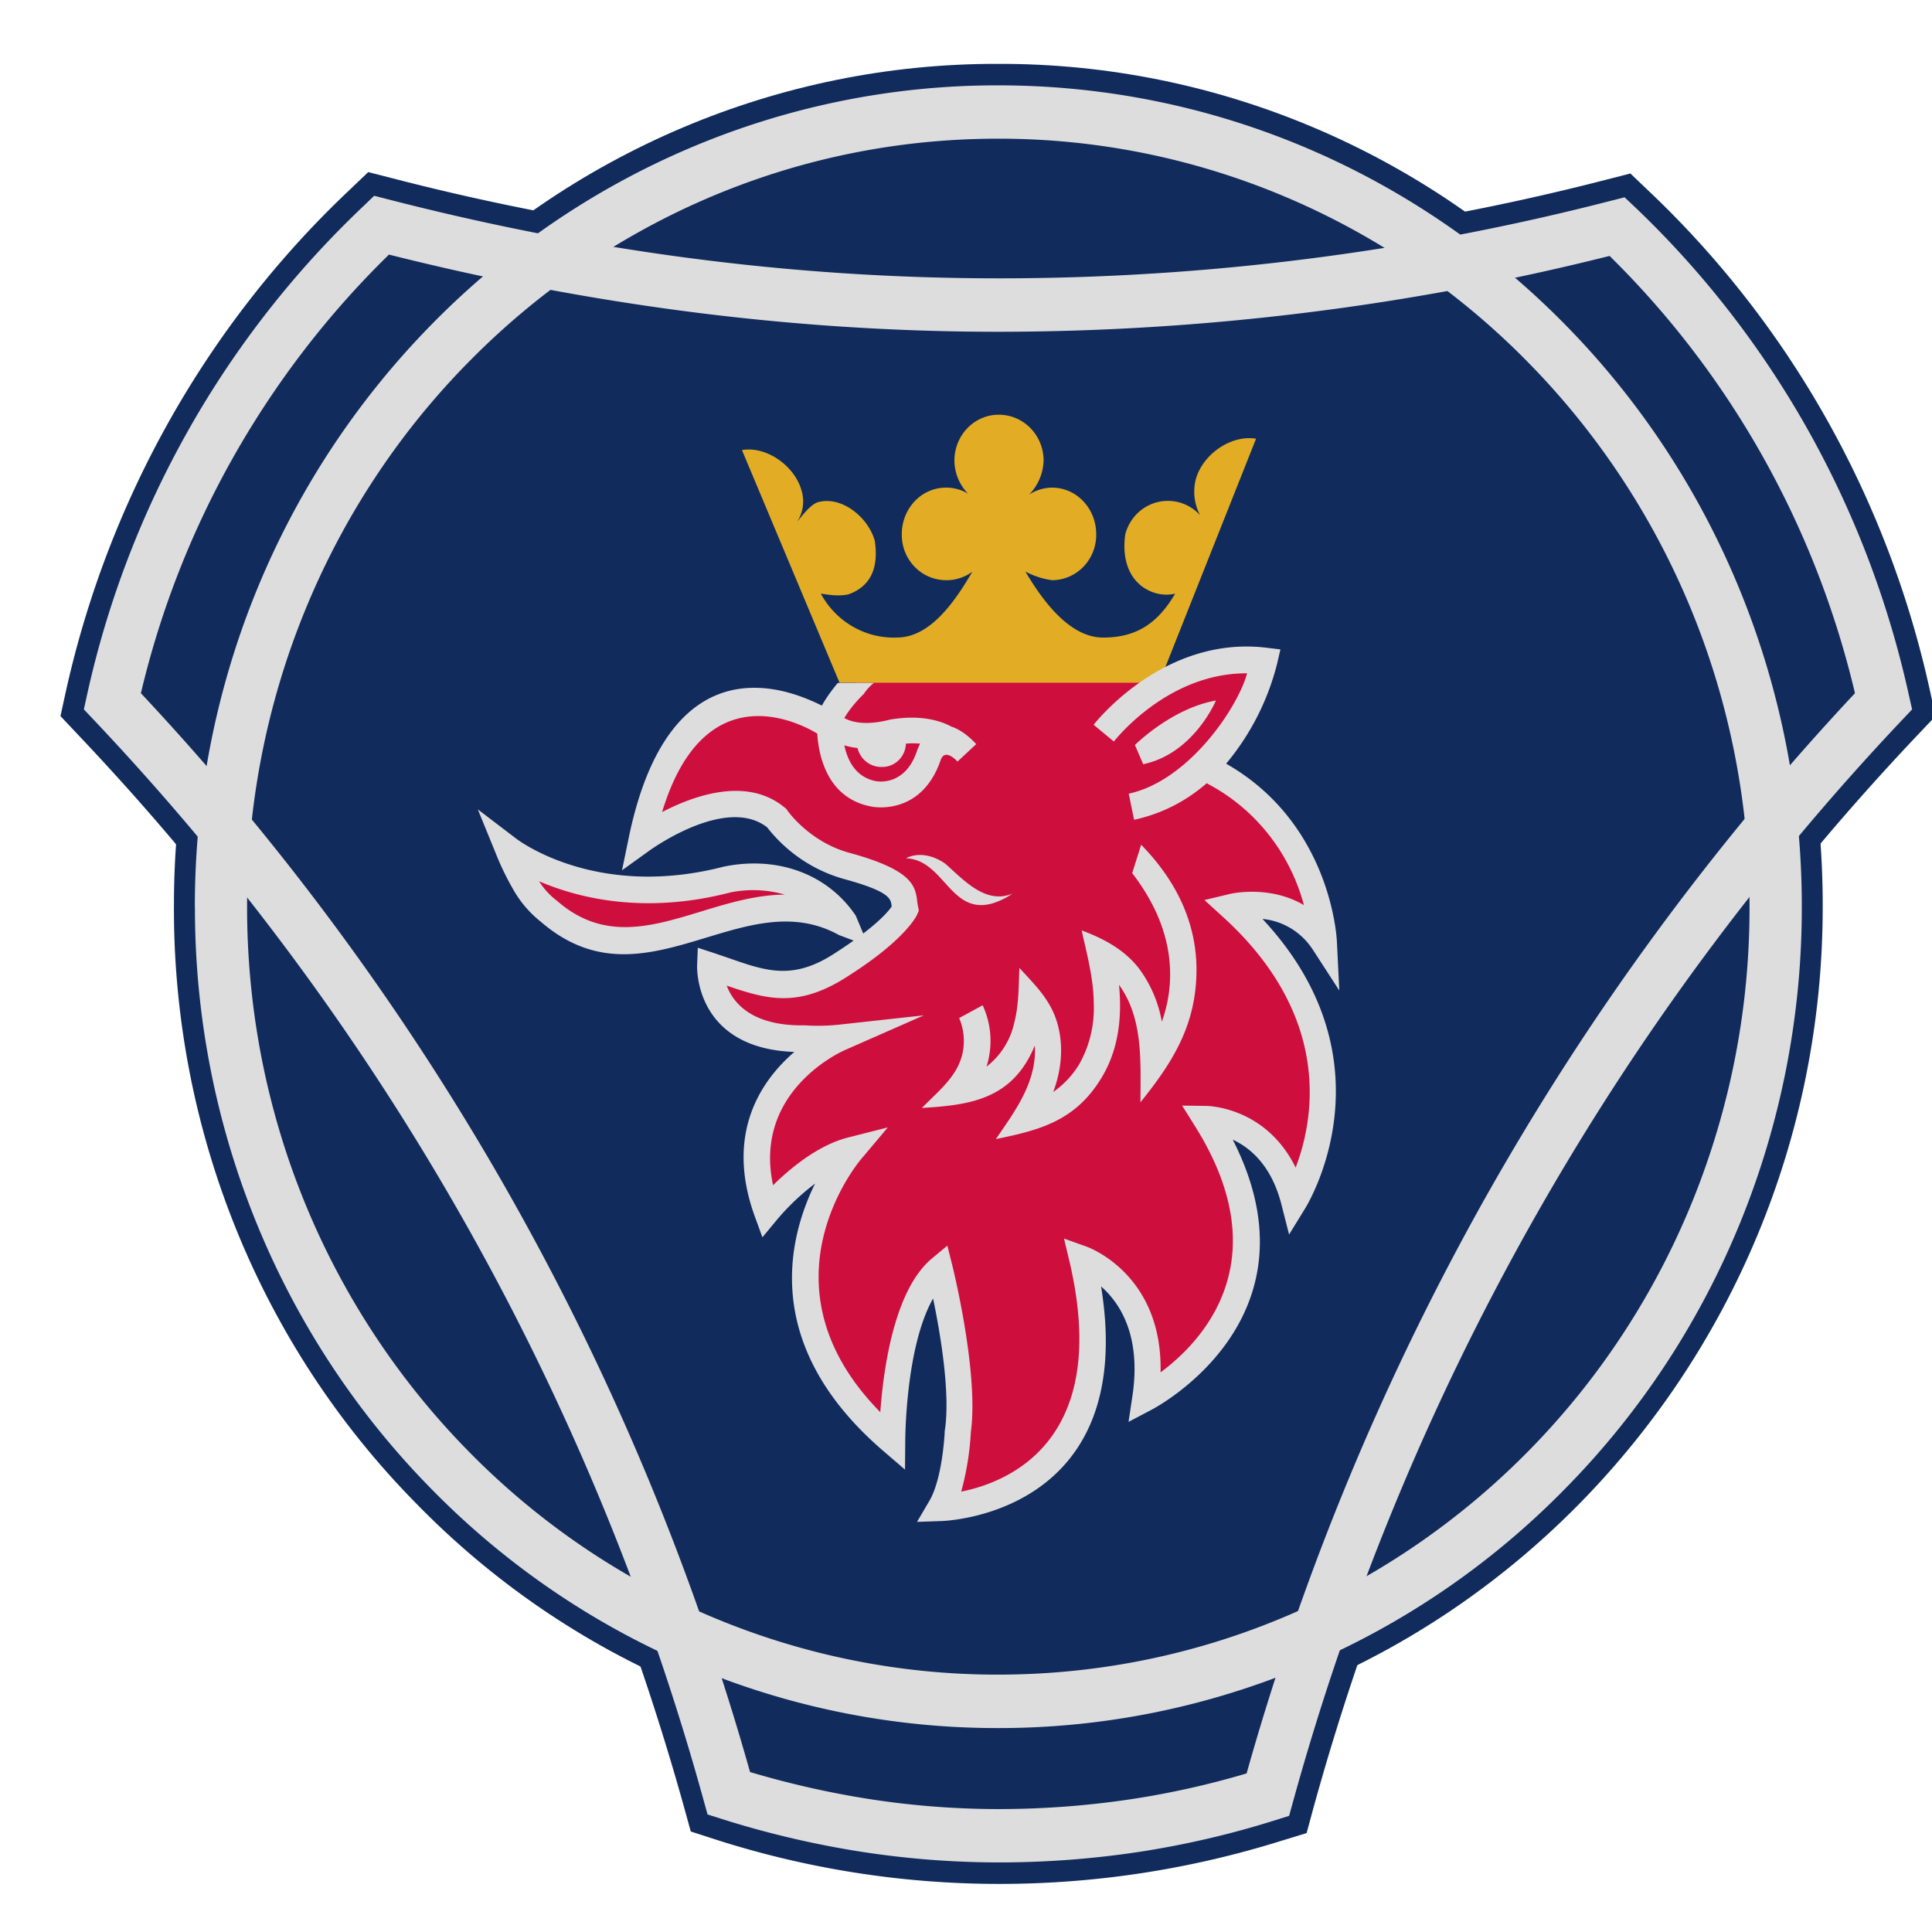 <svg xmlns="http://www.w3.org/2000/svg" viewBox="0.001 0 6.546 6.547" height="64" width="64" xmlns:v="https://vecta.io/nano"><g transform="matrix(.03 0 0 .03 -8.224 .471)" fill-rule="evenodd"><g fill="#112c5c"><path d="M386.951 13.25c23.228 0 46.275-2.886 68.552-8.632l2.811-.721 2.104 2.007c15.922 15.085 26.988 34.757 31.735 56.413l.629 2.873-2.04 2.152c-32.196 33.981-55.636 75.602-68.218 121.129l-.782 2.886-2.822.866c-10.355 3.244-21.125 4.888-31.954 4.879a104.91 104.91 0 0 1-32.055-5.038l-2.733-.88-.771-2.795c-12.684-45.5-36.181-87.084-68.399-121.048l-2.026-2.152.629-2.886c4.849-21.724 16.015-41.44 32.03-56.555l2.104-2.007 2.822.721c22.354 5.775 45.317 8.727 68.374 8.79"/><path d="M293.799 86.756c-.077-25.274 9.743-49.527 27.27-67.352 17.412-17.908 41.108-27.951 65.807-27.891 24.724-.076 48.449 9.968 65.882 27.891 17.531 17.823 27.355 42.077 27.281 67.352 0 52.41-41.808 95.165-93.166 95.165-24.699.062-48.396-9.981-65.807-27.891-17.514-17.801-27.334-42.026-27.27-67.274"/></g><g fill="#deddde"><path d="M318.091 13.053c-6.881 6.719-12.79 14.407-17.555 22.827-4.734 8.369-8.259 17.367-10.471 26.724 16.137 17.231 30.159 36.328 41.769 56.883a294.63 294.63 0 0 1 27.039 64.978c4.273 1.272 8.701 2.296 13.255 3.017a95.24 95.24 0 0 0 14.822 1.166 100.82 100.82 0 0 0 15.039-1.127c4.386-.667 8.721-1.636 12.974-2.9 6.396-22.732 15.482-44.621 27.064-65.2 11.602-20.581 25.589-39.659 41.655-56.819-4.448-18.827-14.065-35.965-27.718-49.393-22.585 5.673-45.758 8.548-69.014 8.568-12.139 0-24.099-.827-35.893-2.388a292.75 292.75 0 0 1-32.979-6.335zm-22.649 19.81c5.339-9.444 12.036-17.973 19.802-25.319l1.169-1.127 1.539.392c11.114 2.859 22.393 5.102 33.839 6.611a267.68 267.68 0 0 0 35.161 2.321 276.81 276.81 0 0 0 69.167-8.762l1.539-.392 1.169 1.102c15.518 14.78 26.307 34.009 30.952 55.166l.359 1.575-1.102 1.166c-16.194 17.121-30.262 36.216-41.886 56.858a290.65 290.65 0 0 0-26.95 65.384l-.437 1.575-1.539.484a103.19 103.19 0 0 1-15.373 3.582c-5.186.788-10.497 1.194-15.899 1.194-5.255-.005-10.502-.417-15.693-1.233a107.07 107.07 0 0 1-15.657-3.699l-1.528-.484-.437-1.575a288.59 288.59 0 0 0-26.911-65.189c-11.634-20.604-25.738-39.71-42-56.897l-1.102-1.166.345-1.575a107.87 107.87 0 0 1 11.474-29.989"/><path d="M296.159 86.756c0-25.636 10.151-48.828 26.563-65.621C339.715 3.7 362.81-6.089 386.884-6.059c25.074 0 47.776 10.377 64.201 27.17 17.054 17.394 26.624 41.02 26.591 65.648.022 24.612-9.556 48.216-26.616 65.582-17.013 17.419-40.113 27.189-64.19 27.156-24.06.031-47.144-9.742-64.137-27.156-17.038-17.377-26.599-40.978-26.563-65.582zm30.746-61.384C310.965 41.645 302.024 63.74 302.06 86.77c0 23.93 9.497 45.602 24.845 61.292 15.888 16.283 37.468 25.424 59.967 25.399 23.459 0 44.683-9.709 60.056-25.385 15.935-16.244 24.879-38.312 24.845-61.317 0-23.969-9.497-45.68-24.857-61.37C431.011 9.083 409.403-.069 386.873-.035c-23.42 0-44.633 9.709-59.967 25.41m29.143 56.789c2.925-.576 5.84-.392 8.431.576a13.06 13.06 0 0 1 6.338 4.999l1.436 3.438-3.337-1.258c-4.98-2.756-9.984-1.219-14.886.262-6.263 1.901-12.384 3.766-18.786-1.759-1.316-1.039-2.407-2.333-3.209-3.805a30.31 30.31 0 0 1-1.848-3.83l-2.065-5.063 4.298 3.279c.025.014 8.907 6.992 23.534 3.176z"/></g><g fill="#ce0f3e"><path d="M384.922 57.185c-6.249 0-12.036 1.208-14.296 4.487 0 0-2.502 2.388-2.978 4.459 0 0-16.016-11.098-21.021 13.027 0 0 9.689-7.112 15.231-2.466 0 0 2.822 4.067 7.983 5.431 7.031 1.915 6.249 3.36 6.558 4.868 0 0-.938 2.23-7.031 6.165-6.018 3.989-9.458 2.074-15.014.237 0 0-.384 8.384 10.652 8.225 0 0 1.795.159 3.978-.078 0 0-13.219 5.667-8.214 19.573 0 0 4.529-5.603 9.533-6.875 0 0-14.296 16.623 4.621 32.837 0 0 0-14.864 5.389-19.418 0 0 2.964 11.833 2.026 18.301 0 0-.231 5.667-1.951 8.632 0 0 22.432-.484 16.016-28.049 0 0 8.982 3.123 7.123 15.665 0 0 20.161-10.313 6.878-31.487 0 0 7.571 0 9.92 9.275 0 0 10.78-17.029-7.031-33.243 0 0 6.725-1.678 10.394 4.003 0 0-.476-12.949-12.434-19.259-2.733-1.523 1.564-5.996.476-8.476z"/><path d="M398.848 67.102s7.251-9.433 18.12-8.147c0 0-3.042 13.906-15.014 16.45z"/></g><path d="M402.349 68.455s4.145-4.145 9.149-5.024c0 0-2.502 5.996-8.214 7.19zm-21.405 13.422c-1.333-.958-3.053-1.35-4.465-.629 4.298.159 5.005 6.388 9.7 5.116a7.961 7.961 0 0 0 2.335-1.127c-3.042 1.286-5.545-1.587-7.571-3.36m24.447 17.842c-.387-2.199-1.28-4.273-2.605-6.049-1.539-1.968-3.683-3.24-6.455-4.275.615 2.756 1.361 5.511 1.372 8.345a12.888 12.888 0 0 1-1.681 6.836c-.752 1.216-1.737 2.26-2.9 3.07.974-2.625 1.027-4.868.718-6.653-.576-3.318-2.438-5.063-4.543-7.36-.089 2.046-.05 4.145-.565 6.14a8.58 8.58 0 0 1-3.145 5.01c.724-2.282.568-4.76-.437-6.928l-2.655 1.442c.05.131 1.233 2.583-.103 5.378-.899 1.876-2.694 3.318-4.106 4.776 5.364-.328 10.24-.919 12.757-7.059.245 4.12-2.221 7.398-4.401 10.574 4.799-.983 8.854-1.982 11.805-6.717 1.848-2.925 2.516-6.48 2.104-10.705 2.772 3.805 2.424 8.762 2.424 13.263 3.644-4.526 6.366-8.79 6.327-15.125-.039-4.225-1.528-9.13-6.249-13.959l-1.013 3.201c5.325 6.914 4.696 13.013 3.349 16.793" fill="#deddde"/><path d="M362.838 85.365a13.166 13.461 0 0 0-6.171-.262c-9.739 2.533-17.235.629-21.622-1.258a8.047 8.225 0 0 0 1.951 2.152l.064.053.05.039c5.197 4.526 10.586 2.886 16.08 1.219 3.17-.971 6.366-1.943 9.65-1.954" fill="#ce0f3e"/><path d="M389.993 48.893c1.887 3.187 4.941 7.426 8.765 7.426 3.914 0 6.249-1.759 8.136-4.96a4.557 4.657 0 0 1-2.502-.156c-2.438-.88-3.593-3.36-3.131-6.561a4.98 5.091 0 0 1 8.445-2.152 5.442 5.561 0 0 1-.476-4.067c.782-2.809 3.978-5.038 6.8-4.565l-10.947 27.562h-36.099l-11.023-26.279c2.733-.484 5.943 1.759 6.725 4.554a4.056 4.145 0 0 1-.476 3.516c.551-.643 1.411-1.837 2.271-2.166 2.655-.788 5.698 1.601 6.48 4.328.476 3.187-.54 5.183-2.964 6.06-1.091.237-2.026.078-3.131-.078a9.419 9.628 0 0 0 8.598 4.96c3.836 0 6.647-4.236 8.52-7.437a4.966 5.077 0 0 1-2.964.958 5.005 5.116 0 0 1-5.005-5.194c0-2.873 2.182-5.261 5.005-5.261.86 0 1.795.237 2.502.71a5.261 5.378 0 0 1-1.564-3.752c0-2.886 2.257-5.194 5.005-5.194 2.811 0 5.069 2.321 5.069 5.194a5.517 5.642 0 0 1-1.642 3.83 4.98 5.091 0 0 1 2.58-.788c2.822 0 5.005 2.388 5.005 5.261a5.005 5.116 0 0 1-5.005 5.194 9.238 9.444 0 0 1-2.964-.958" fill="#e2ad25"/><path d="M378.083 68.296a10.304 10.535 0 0 0-1.603 0 2.669 2.728 0 0 1-2.733 2.636 2.758 2.82 0 0 1-2.733-2.138 8.445 8.632 0 0 1-1.489-.301c.345 1.653 1.244 3.593 3.555 4.042 0 0 3.246.71 4.632-3.36v-.017a8.367 8.554 0 0 1 .373-.866zm-5.211-6.861a5.158 5.275 0 0 0-1.052 1.102l-.078.12-.103.106s-1.361 1.311-2.118 2.65c.757.42 2.31.893 5.055.198l.103-.025c3.594-.618 5.851.198 6.931.788 1.514.484 2.811 1.982 2.811 1.982l-2.118 1.968s-1.397-1.601-1.898-.17c-2.221 6.469-7.841 5.261-7.855 5.247-5.019-.958-5.943-5.865-6.082-8.239-2.118-1.272-12.793-6.783-17.53 8.868 3.632-1.89 9.625-4.028 13.859-.498l.167.131.089.131c0 .025 2.527 3.66 7.148 4.868 7.148 1.968 7.365 3.777 7.571 5.6a6.839 6.992 0 0 0 .078.434l.089.459-.181.434s-1.116 2.678-7.61 6.836c-5.698 3.777-9.238 2.809-13.912 1.208.743 1.968 2.85 4.565 8.726 4.487h.114s1.731.145 3.747-.067l9.675-1.063-8.943 3.936c-.028.017-10.394 4.459-8.083 15.256 1.887-1.862 5.058-4.526 8.47-5.392l4.493-1.141-3.015 3.582c-.028.039-12.114 14.076 2.168 28.586.348-4.854 1.553-13.737 5.776-17.316l1.795-1.495.576 2.282c0 .039 3.003 12.005 2.079 18.786a30.451 31.13 0 0 1-1.091 6.717c5.236-1.049 16.965-5.642 12.256-25.898l-.643-2.689 2.566.919c.028.017 8.584 2.992 8.342 14.196 4.621-3.41 13.45-12.567 3.914-27.774l-1.475-2.36 2.733.039s6.672 0 10.087 6.967c2.04-5.328 4.262-16.963-8.186-28.297l-2.118-1.929 2.758-.657c0-.017 4.479-1.127 8.481 1.233a21.405 21.884 0 0 0-10.856-13.698l-.028-.025-.089-.053c-2.168 1.876-4.863 3.41-8.211 4.133l-.604-2.95c6.672-1.417 12.256-9.564 13.372-13.592-9.06-.067-15.028 7.674-15.053 7.702l-2.285-1.89c.028-.025 7.763-10.076 19.443-8.712l1.656.198-.384 1.653a28.447 28.447 0 0 1-5.748 11.256c12.025 6.847 12.512 20.086 12.512 20.125l.27 5.497-2.978-4.593a7.66 7.833 0 0 0-5.698-3.49c15.206 16.295 4.838 32.653 4.813 32.706l-1.809 2.939-.86-3.371c-1.116-4.42-3.529-6.427-5.506-7.346 10.446 20.478-9.149 30.501-9.202 30.529l-2.566 1.35.437-2.912c1.027-6.847-1.436-10.547-3.541-12.384 4.234 26.014-18.017 26.502-18.093 26.502l-2.694.092 1.386-2.36c1.539-2.625 1.745-7.911 1.745-7.925v-.067l.028-.106c.604-4.225-.551-10.956-1.347-14.772-3.145 5.511-3.145 16.083-3.145 16.122l-.028 3.201-2.399-2.06c-13.756-11.794-10.92-23.81-7.763-30.24a26.304 26.304 0 0 0-4.312 4.094l-1.631 1.968-.885-2.427c-3.362-9.355.771-15.309 4.493-18.51-11.421-.42-10.984-9.762-10.984-9.787l.078-1.982 1.848.604 1.731.59c4.209 1.47 7.251 2.519 12.025-.657h0c4.362-2.809 5.84-4.526 6.288-5.183v-.092c-.103-.799-.192-1.614-5.389-3.031a16.773 17.146 0 0 1-8.673-5.837c-4.71-3.66-13.294 2.636-13.322 2.65l-3.067 2.205.771-3.738c2.861-13.775 9.11-16.976 14.399-16.871 2.591.039 5.094.866 7.404 2.007.512-.919 1.13-1.759 1.798-2.558h4.106" fill="#deddde"/></g></svg>